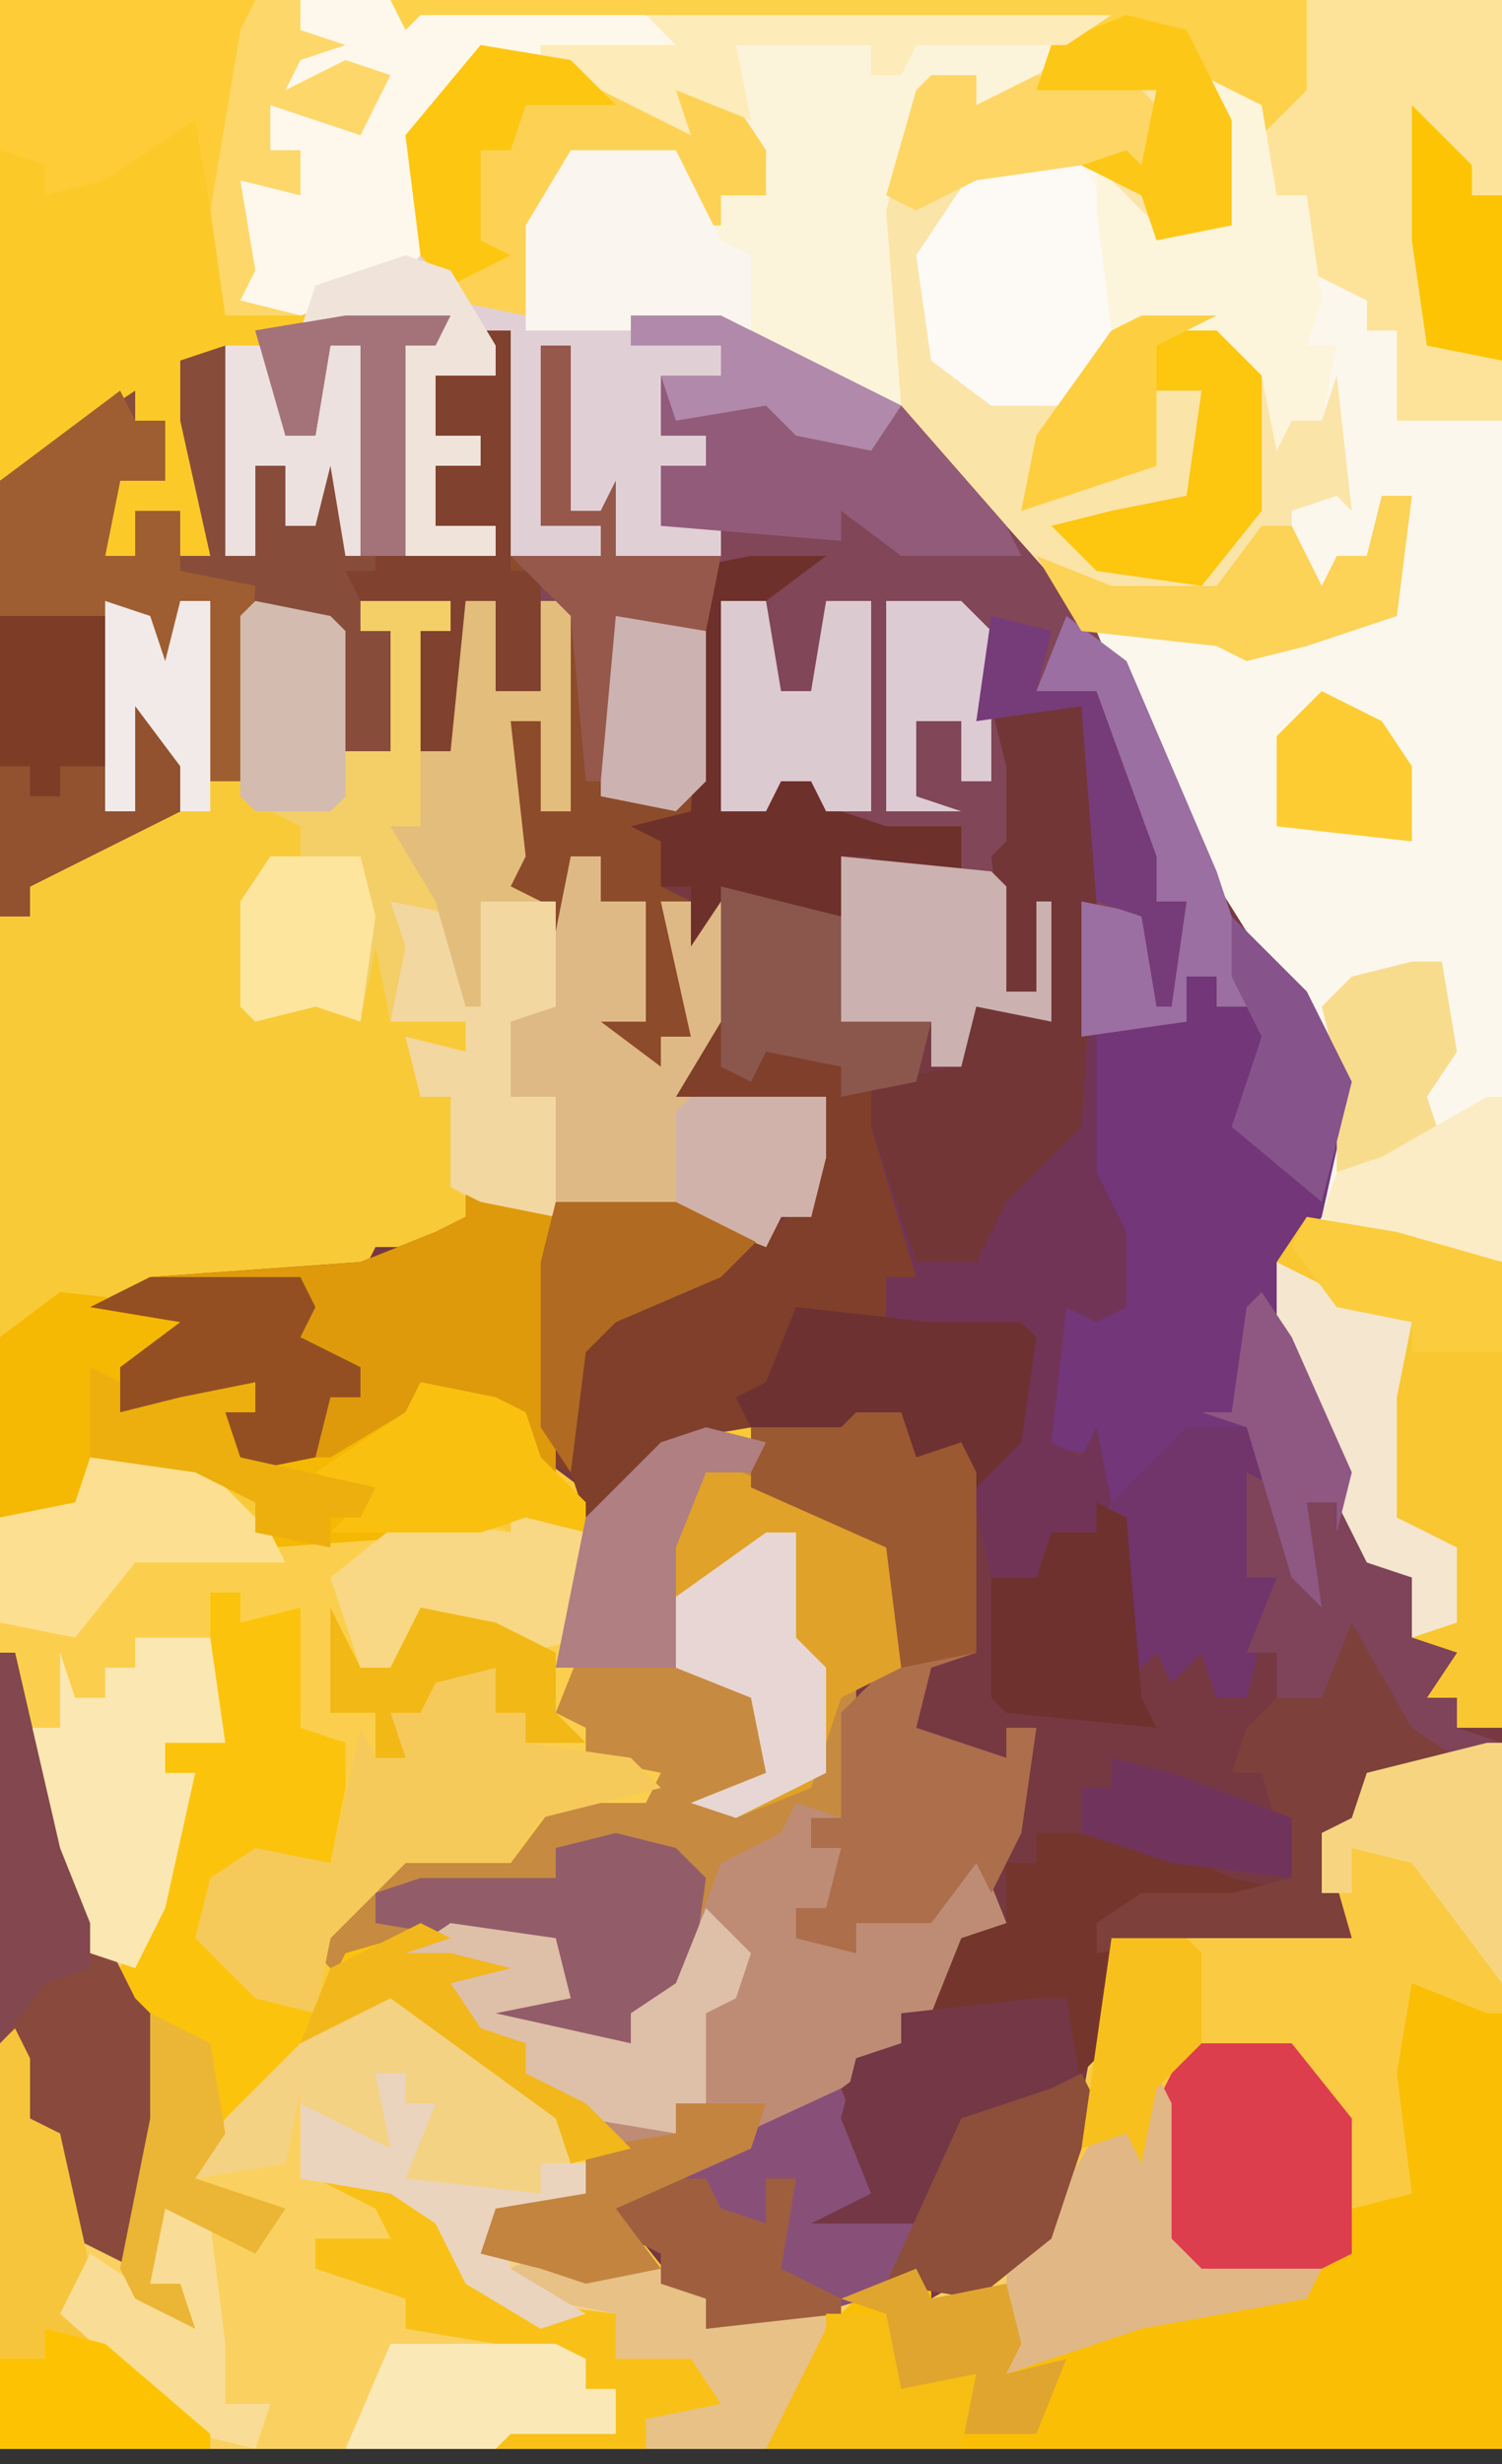 <?xml version="1.0" encoding="UTF-8"?>
<svg version="1.1" xmlns="http://www.w3.org/2000/svg" width="100" height="164">
<rect width="100%" height="100%" fill="#333333" stroke="none"/>
<path d="M0,0 L100,0 L100,163 L0,163 Z " fill="#763942" transform="translate(0,0)"/>
<path d="M0,0 L3,1 L4,4 L5,0 L7,0 L7,12 L9,12 L9,1 L14,0 L16,2 L16,10 L19,10 L19,2 L17,2 L17,0 L23,0 L23,2 L21,2 L21,10 L23,10 L24,0 L26,0 L26,6 L29,6 L29,0 L31,0 L31,14 L29,14 L29,8 L27,8 L28,17 L27,19 L30,20 L31,17 L33,17 L33,20 L36,20 L36,28 L33,28 L37,31 L37,29 L39,29 L37,20 L42,20 L41,28 L38,33 L48,33 L48,37 L47,41 L45,41 L44,43 L39,41 L26,41 L24,41 L23,43 L18,43 L17,45 L3,46 L6,48 L1,52 L1,54 L5,53 L10,52 L10,54 L8,54 L9,57 L15,57 L20,54 L21,52 L26,53 L28,54 L29,57 L33,60 L37,56 L43,55 L44,57 L43,59 L52,62 L53,63 L53,71 L50,72 L50,79 L49,81 L50,82 L48,87 L46,87 L46,89 L50,90 L50,88 L56,86 L58,83 L60,88 L56,92 L55,94 L53,94 L53,96 L45,102 L34,107 L38,112 L40,113 L40,115 L51,112 L55,111 L55,113 L62,109 L65,100 L67,89 L72,88 L80,88 L83,89 L81,86 L81,82 L83,81 L84,78 L93,76 L93,123 L-7,123 L-7,21 L-5,21 L-5,19 L0,15 L5,14 L3,9 L2,14 L0,14 Z " fill="#F9CA37" transform="translate(7,40)"/>
<path d="M0,0 L100,0 L100,115 L97,115 L97,113 L95,113 L96,110 L94,109 L94,105 L90,104 L88,96 L85,89 L85,84 L88,78 L89,71 L83,62 L78,54 L73,43 L62,31 L60,27 L55,25 L48,22 L42,21 L42,23 L48,23 L48,25 L44,25 L44,29 L47,29 L47,31 L44,31 L44,35 L48,35 L48,37 L41,37 L40,34 L38,34 L38,23 L36,23 L36,35 L40,35 L40,37 L34,37 L34,22 L33,25 L29,25 L29,29 L32,29 L32,31 L29,31 L29,35 L33,35 L33,37 L27,37 L27,23 L29,22 L18,23 L19,29 L21,29 L22,23 L24,23 L24,37 L23,37 L22,31 L21,35 L19,35 L19,31 L17,31 L17,37 L15,37 L14,24 L12,24 L14,33 L14,37 L12,37 L12,34 L9,34 L9,37 L7,37 L8,29 L9,32 L11,32 L11,28 L7,28 L0,32 Z " fill="#FBE4A7" transform="translate(0,0)"/>
<path d="M0,0 L2,0 L2,2 L6,1 L6,9 L9,10 L9,13 L8,18 L3,18 L0,19 L1,25 L7,28 L9,24 L16,22 L15,24 L16,24 L20,25 L16,26 L18,29 L21,30 L21,32 L25,34 L28,37 L25,37 L25,40 L19,41 L19,44 L24,44 L27,45 L31,46 L33,47 L33,49 L44,46 L48,45 L48,47 L55,43 L58,34 L60,23 L65,22 L73,22 L76,23 L74,20 L74,16 L76,15 L77,12 L86,10 L86,57 L-14,57 L-14,4 L-13,4 L-10,17 L-7,24 L-5,25 L-2,14 L-1,12 L-3,12 L-3,10 L1,10 L0,7 Z " fill="#FAD161" transform="translate(14,106)"/>
<path d="M0,0 L7,0 L6,2 L4,2 L4,16 L10,16 L10,14 L6,14 L6,10 L9,10 L9,8 L6,8 L6,4 L10,4 L10,2 L8,1 L11,1 L11,16 L17,16 L17,14 L13,14 L13,2 L15,2 L15,13 L17,13 L18,11 L18,16 L25,16 L25,14 L21,14 L21,10 L24,10 L24,8 L21,8 L21,4 L25,4 L25,2 L19,2 L19,0 L25,0 L37,6 L44,14 L52,23 L58,37 L61,46 L58,46 L58,44 L56,44 L56,47 L49,48 L49,26 L43,26 L45,30 L45,35 L44,38 L44,45 L46,45 L46,39 L47,39 L47,47 L42,46 L41,50 L39,50 L39,47 L35,47 L33,47 L33,36 L41,37 L41,34 L35,35 L31,31 L29,31 L28,33 L25,33 L25,19 L29,17 L24,18 L24,33 L21,35 L21,38 L23,39 L21,39 L23,48 L21,48 L21,50 L16,48 L17,41 L18,41 L18,47 L20,47 L20,39 L17,39 L17,36 L15,36 L15,43 L13,39 L11,38 L11,27 L13,27 L13,33 L15,33 L15,19 L13,19 L13,25 L10,25 L10,19 L8,19 L8,30 L5,29 L5,21 L7,21 L7,19 L1,19 L1,21 L3,21 L3,29 L0,29 L-1,21 L-6,20 L-7,31 L-9,31 L-9,19 L-11,19 L-11,25 L-13,23 L-14,20 L-16,19 L-16,33 L-14,33 L-14,26 L-11,30 L-11,33 L-17,36 L-21,38 L-21,40 L-23,40 L-23,11 L-14,5 L-14,7 L-12,7 L-12,11 L-15,11 L-16,16 L-14,16 L-14,13 L-11,13 L-11,16 L-9,16 L-11,7 L-11,3 L-8,2 L-8,16 L-6,16 L-6,10 L-4,10 L-4,14 L-2,14 L-1,8 L0,8 L1,2 L-1,2 L-2,8 L-4,8 L-6,1 Z " fill="#814657" transform="translate(23,21)"/>
<path d="M0,0 L4,2 L5,8 L7,8 L8,13 L12,15 L11,17 L13,17 L13,23 L20,23 L20,110 L17,110 L17,108 L15,108 L16,105 L14,104 L14,100 L10,99 L8,91 L5,84 L5,79 L8,73 L9,66 L3,57 L-2,49 L-7,37 L1,37 L6,38 L8,36 L13,36 L14,28 L12,28 L11,32 L9,32 L8,35 L6,34 L6,29 L9,28 L10,29 L9,20 L8,23 L6,23 L5,25 L4,20 L1,17 L-6,18 L-9,22 L-14,22 L-18,19 L-19,12 L-15,6 L-7,6 L-3,10 L2,10 L1,3 Z " fill="#FCF7ED" transform="translate(80,5)"/>
<path d="M0,0 L4,1 L3,4 L12,7 L13,8 L13,16 L10,17 L10,24 L9,26 L10,27 L8,32 L6,32 L6,34 L10,35 L10,33 L16,31 L18,28 L20,33 L16,37 L15,39 L13,39 L13,41 L5,47 L-6,52 L-3,56 L-8,57 L-11,56 L-15,55 L-14,52 L-8,51 L-8,48 L-6,47 L-12,43 L-12,41 L-16,40 L-17,37 L-14,36 L-20,37 L-20,35 L-25,36 L-27,34 L-25,34 L-23,30 L-18,28 L-13,29 L-11,25 L-7,24 L-4,24 L-8,22 L-8,20 L-11,19 L-9,14 L-8,6 L-3,1 Z " fill="#C68A41" transform="translate(47,95)"/>
<path d="M0,0 L20,0 L20,2 L23,3 L20,4 L19,6 L23,4 L26,5 L24,9 L18,7 L18,10 L20,10 L20,13 L16,12 L17,18 L16,20 L21,20 L21,19 L27,17 L27,9 L32,3 L38,4 L45,8 L45,6 L49,7 L51,10 L51,13 L48,13 L48,15 L46,15 L45,11 L38,11 L36,15 L35,22 L42,21 L42,23 L48,23 L48,25 L44,25 L44,29 L47,29 L47,31 L44,31 L44,35 L48,35 L48,37 L41,37 L40,34 L38,34 L38,23 L36,23 L36,35 L40,35 L40,37 L34,37 L34,22 L33,25 L29,25 L29,29 L32,29 L32,31 L29,31 L29,35 L33,35 L33,37 L27,37 L27,23 L29,22 L18,23 L19,29 L21,29 L22,23 L24,23 L24,37 L23,37 L22,31 L21,35 L19,35 L19,31 L17,31 L17,37 L15,37 L14,24 L12,24 L14,33 L14,37 L12,37 L12,34 L9,34 L9,37 L7,37 L8,29 L9,32 L11,32 L11,28 L7,28 L0,32 Z " fill="#FBCA29" transform="translate(0,0)"/>
<path d="M0,0 L5,0 L1,3 L-2,3 L-2,17 L1,17 L2,13 L2,15 L4,15 L5,13 L6,17 L9,18 L14,18 L14,21 L11,22 L8,22 L8,20 L6,20 L6,31 L8,31 L8,23 L9,23 L10,30 L12,31 L11,35 L8,35 L11,44 L11,48 L9,48 L9,51 L3,51 L1,56 L0,58 L-6,59 L-8,63 L-11,64 L-12,61 L-15,60 L-15,57 L-22,55 L-23,58 L-28,61 L-34,61 L-35,57 L-33,57 L-33,55 L-38,57 L-42,58 L-42,54 L-38,51 L-44,50 L-40,48 L-26,47 L-21,45 L-19,44 L-18,42 L-13,43 L-4,43 L1,45 L4,43 L3,38 L5,38 L5,36 L-1,37 L-5,36 L-2,27 L-1,23 L-3,23 L-4,26 L-4,22 L-6,22 L-6,19 L-8,18 L-4,17 L-3,2 L-5,1 Z " fill="#7F3F2B" transform="translate(50,37)"/>
<path d="M0,0 L7,0 L12,5 L26,4 L28,5 L29,3 L33,5 L33,12 L31,17 L33,18 L33,20 L38,21 L37,23 L31,23 L28,27 L21,27 L16,32 L15,37 L11,36 L7,32 L8,28 L11,26 L16,27 L15,21 L16,19 L14,18 L13,11 L10,11 L10,9 L8,9 L9,19 L5,19 L5,21 L7,21 L5,30 L3,34 L0,33 L-4,23 L-6,13 L-6,4 L-1,3 Z " fill="#FBCF4D" transform="translate(6,97)"/>
<path d="M0,0 L5,1 L6,2 L6,10 L9,10 L9,2 L7,2 L7,0 L13,0 L13,2 L11,2 L11,10 L13,10 L14,0 L16,0 L16,6 L19,6 L19,0 L21,0 L21,14 L19,14 L19,8 L17,8 L18,17 L17,19 L20,20 L21,17 L23,17 L23,20 L26,20 L26,28 L23,28 L27,31 L27,29 L29,29 L27,20 L32,20 L31,28 L28,33 L38,33 L38,37 L37,41 L35,41 L34,43 L29,41 L16,41 L13,39 L13,33 L11,33 L10,29 L14,30 L14,28 L9,28 L8,23 L7,28 L4,27 L0,28 L-1,27 L-1,20 L1,17 L3,17 L3,15 L-1,13 L-1,1 Z " fill="#F4CE67" transform="translate(17,40)"/>
<path d="M0,0 L1,0 L1,18 L-3,18 L-4,17 L-5,27 L-5,30 L-9,31 L-10,35 L-12,37 L-23,39 L-32,42 L-32,37 L-32,34 L-29,31 L-26,20 L-25,13 L-20,12 L-12,12 L-9,13 L-11,10 L-11,6 L-9,5 L-8,2 Z " fill="#FACA43" transform="translate(99,116)"/>
<path d="M0,0 L6,0 L7,2 L8,1 L54,1 L49,5 L45,7 L45,5 L41,7 L39,14 L40,27 L35,25 L28,22 L15,22 L15,15 L18,10 L25,10 L26,15 L28,15 L28,13 L31,13 L28,7 L25,6 L26,9 L22,7 L16,4 L11,5 L8,9 L8,17 L6,19 L0,21 L-4,20 L-4,12 L0,13 L0,10 L-2,10 L-2,7 L2,8 L4,9 L5,5 L-1,6 Z " fill="#FCF3DB" transform="translate(20,0)"/>
<path d="M0,0 L7,0 L6,2 L4,2 L4,16 L10,16 L10,14 L6,14 L6,10 L9,10 L9,8 L6,8 L6,4 L10,4 L10,2 L8,1 L11,1 L11,17 L17,17 L13,18 L13,25 L10,25 L10,19 L8,19 L8,30 L5,29 L5,21 L7,21 L7,19 L1,19 L1,21 L3,21 L3,29 L0,29 L-1,21 L-6,20 L-7,31 L-9,31 L-9,19 L-11,19 L-11,25 L-13,23 L-14,20 L-16,19 L-16,33 L-14,33 L-14,26 L-11,30 L-11,33 L-17,36 L-21,38 L-21,40 L-23,40 L-23,11 L-14,5 L-14,7 L-12,7 L-12,11 L-15,11 L-16,16 L-14,16 L-14,13 L-11,13 L-11,16 L-9,16 L-11,7 L-11,3 L-8,2 L-8,16 L-6,16 L-6,10 L-4,10 L-4,14 L-2,14 L-1,8 L0,8 L1,2 L-1,2 L-2,8 L-4,8 L-6,1 Z " fill="#884C3A" transform="translate(23,21)"/>
<path d="M0,0 L5,5 L8,11 L6,20 L4,23 L5,30 L8,37 L7,41 L7,39 L5,39 L6,46 L4,44 L2,38 L1,44 L3,44 L2,48 L1,52 L-1,52 L-2,49 L-4,51 L-5,49 L-7,51 L-9,36 L-13,35 L-11,26 L-8,26 L-9,19 L-10,17 L-10,8 L-3,7 L-3,4 L-1,4 L-1,6 L1,5 Z " fill="#723679" transform="translate(82,61)"/>
<path d="M0,0 L5,2 L6,2 L6,31 L-43,31 L-41,27 L-39,23 L-36,20 L-32,19 L-32,21 L-27,20 L-26,24 L-27,26 L-15,21 L-7,20 L-4,15 L0,14 L-1,6 Z " fill="#FABF04" transform="translate(94,132)"/>
<path d="M0,0 L6,0 L7,13 L7,31 L9,35 L9,40 L7,41 L5,40 L4,49 L6,50 L7,48 L8,53 L7,55 L4,56 L3,58 L0,58 L-2,49 L-6,51 L-6,47 L-10,49 L-16,48 L-17,46 L-15,45 L-13,40 L-7,41 L-7,38 L-5,38 L-8,28 L-8,25 L-2,24 L-2,13 L-1,13 L0,20 L4,21 L3,19 L1,19 L0,10 L1,9 L1,4 Z " fill="#713457" transform="translate(66,47)"/>
<path d="M0,0 L6,1 L13,5 L13,3 L17,4 L19,7 L19,10 L16,10 L16,12 L14,12 L13,8 L6,8 L4,12 L3,19 L10,18 L10,20 L16,20 L16,22 L12,22 L12,26 L15,26 L15,28 L12,28 L12,32 L16,32 L16,34 L9,34 L8,31 L6,31 L6,20 L4,20 L4,32 L8,32 L8,34 L2,34 L2,19 L1,22 L-3,22 L-3,26 L0,26 L0,28 L-3,28 L-3,32 L1,32 L1,34 L-5,34 L-5,20 L-3,19 L-12,19 L-11,16 L-5,14 L-5,6 Z " fill="#E0D0D5" transform="translate(32,3)"/>
<path d="M0,0 L3,1 L4,2 L2,7 L0,7 L0,9 L4,10 L4,8 L10,6 L12,3 L14,8 L10,12 L9,14 L7,14 L7,16 L-1,22 L-12,27 L-9,31 L-14,32 L-17,31 L-21,30 L-20,27 L-14,26 L-14,23 L-12,22 L-18,18 L-18,16 L-22,15 L-23,12 L-20,11 L-26,12 L-26,10 L-23,8 L-16,9 L-15,13 L-20,14 L-11,16 L-11,14 L-8,12 L-5,4 L-1,2 Z " fill="#BE8C75" transform="translate(53,120)"/>
<path d="M0,0 L2,0 L2,2 L6,1 L6,9 L9,10 L9,13 L8,18 L3,18 L0,19 L1,25 L7,28 L9,24 L16,22 L15,24 L16,24 L20,25 L16,26 L18,29 L21,30 L21,32 L25,34 L28,37 L24,38 L23,35 L12,27 L8,29 L0,37 L-1,39 L5,41 L3,44 L-3,41 L-4,46 L-2,46 L-1,49 L-5,47 L-6,45 L-4,35 L-4,29 L-6,25 L-1,12 L-3,12 L-3,10 L1,10 L0,7 Z " fill="#FCC30D" transform="translate(14,106)"/>
<path d="M0,0 L5,2 L14,9 L15,14 L9,15 L9,18 L14,18 L17,19 L21,20 L23,21 L23,23 L31,22 L31,26 L27,31 L19,31 L19,29 L24,28 L22,25 L17,25 L17,22 L12,23 L7,20 L5,16 L2,14 L-4,13 L-4,7 L-5,12 L-11,13 L-9,9 Z " fill="#F4D283" transform="translate(24,132)"/>
<path d="M0,0 L13,0 L13,28 L6,28 L6,22 L4,22 L4,20 L0,18 L0,13 L-2,13 L-3,9 L-1,6 Z " fill="#FDE39A" transform="translate(87,0)"/>
<path d="M0,0 L6,1 L13,3 L13,34 L10,34 L10,32 L8,32 L9,29 L7,28 L7,24 L3,23 L1,15 L-2,8 L-2,3 Z " fill="#F8C731" transform="translate(87,81)"/>
<path d="M0,0 L6,2 L6,19 L4,18 L4,15 L-3,13 L-4,16 L-9,19 L-15,19 L-16,15 L-14,15 L-14,13 L-19,15 L-23,16 L-23,12 L-19,9 L-25,8 L-21,6 L-7,5 L-2,3 L0,2 Z " fill="#DE9A0B" transform="translate(31,79)"/>
<path d="M0,0 L1,2 L3,2 L3,6 L0,6 L-1,11 L1,11 L1,8 L4,8 L4,12 L9,13 L8,26 L6,26 L6,14 L4,14 L4,20 L2,18 L1,15 L-1,14 L-1,28 L1,28 L1,21 L4,25 L4,28 L-2,31 L-6,33 L-6,35 L-8,35 L-8,6 Z " fill="#9F5E31" transform="translate(8,26)"/>
<path d="M0,0 L2,0 L2,11 L4,11 L5,9 L5,14 L12,14 L11,16 L11,31 L8,33 L8,36 L10,37 L8,37 L10,46 L8,46 L8,48 L3,46 L4,39 L5,39 L5,45 L7,45 L7,37 L4,37 L4,34 L2,34 L2,41 L0,37 L-2,36 L-2,25 L0,25 L0,31 L2,31 L2,17 L-2,15 L-2,14 L4,14 L4,12 L0,12 Z " fill="#8C4B2A" transform="translate(36,23)"/>
<path d="M0,0 L1,2 L-2,11 L-7,15 L-11,14 L-21,17 L-25,17 L-25,15 L-28,14 L-28,12 L-32,10 L-29,7 L-16,1 L-13,9 L-10,8 L-8,3 L-2,1 Z " fill="#885078" transform="translate(72,138)"/>
<path d="M0,0 L9,1 L4,6 L4,8 L8,7 L13,6 L13,8 L11,8 L12,11 L18,11 L23,8 L24,6 L29,7 L31,8 L32,11 L35,14 L35,16 L31,15 L28,16 L14,17 L13,14 L9,12 L2,12 L1,14 L-4,15 L-4,3 Z " fill="#F5B803" transform="translate(4,86)"/>
<path d="M0,0 L7,0 L13,3 L18,4 L18,5 L7,5 L4,6 L5,8 L5,14 L0,19 L-5,19 L-7,25 L-8,26 L-15,26 L-11,24 L-13,19 L-12,15 L-9,14 L-9,12 L-7,12 L-5,7 L-2,6 L-2,2 L0,2 Z " fill="#74362C" transform="translate(69,122)"/>
<path d="M0,0 L3,0 L4,3 L7,2 L8,4 L8,16 L5,17 L4,21 L10,23 L10,21 L12,21 L11,28 L9,32 L8,30 L5,34 L0,34 L0,36 L-4,35 L-4,33 L-2,33 L-1,29 L-3,29 L-3,27 L-1,27 L-1,20 L2,17 L2,9 L-7,5 L-7,1 L-1,1 Z " fill="#AD6E4B" transform="translate(57,94)"/>
<path d="M0,0 L2,0 L2,3 L5,3 L5,11 L2,11 L6,14 L6,12 L8,12 L6,3 L11,3 L10,11 L7,16 L17,16 L17,20 L16,24 L14,24 L13,26 L8,24 L0,24 L-1,23 L-1,16 L-3,16 L-3,22 L-4,22 L-4,16 L-6,15 L-4,15 L-4,11 L-2,10 Z " fill="#DFB985" transform="translate(38,57)"/>
<path d="M0,0 L6,0 L7,13 L6,28 L1,33 L-1,37 L-5,37 L-8,28 L-8,25 L-2,24 L-2,13 L-1,13 L0,20 L4,21 L3,19 L1,19 L0,10 L1,9 L1,4 Z " fill="#723637" transform="translate(66,47)"/>
<path d="M0,0 L2,1 L4,5 L4,2 L6,2 L8,6 L11,7 L11,11 L14,12 L12,15 L14,15 L14,17 L17,18 L14,20 L8,20 L7,24 L5,24 L7,31 L-4,31 L-10,32 L-10,30 L-7,28 L-1,28 L3,27 L1,20 L-1,20 L0,17 L2,15 L2,12 L0,12 L2,7 L0,7 Z " fill="#7D403B" transform="translate(83,98)"/>
<path d="M0,0 L4,0 L4,3 L6,3 L6,5 L13,6 L15,8 L11,9 L7,10 L5,13 L-2,13 L-7,18 L-8,23 L-12,22 L-16,18 L-15,14 L-12,12 L-7,13 L-5,4 L-4,6 L-3,3 L-1,3 Z " fill="#F5CA5A" transform="translate(29,111)"/>
<path d="M0,0 L12,5 L13,6 L13,14 L9,16 L7,22 L2,24 L-1,23 L4,21 L3,16 L-2,14 L-3,12 L-3,6 Z " fill="#E0A228" transform="translate(47,97)"/>
<path d="M0,0 L6,0 L18,6 L25,14 L26,16 L18,16 L14,13 L14,15 L2,14 L2,10 L5,10 L5,8 L2,8 L2,4 L6,4 L6,2 L0,2 Z " fill="#925B79" transform="translate(42,21)"/>
<path d="M0,0 L61,0 L61,6 L58,9 L55,6 L56,8 L56,15 L51,16 L50,13 L46,11 L49,10 L50,11 L51,6 L43,6 L44,3 L46,2 L2,2 L0,3 Z " fill="#FDD149" transform="translate(26,0)"/>
<path d="M0,0 L1,0 L4,13 L9,23 L11,25 L11,31 L9,41 L5,39 L4,32 L1,31 L1,26 L0,26 Z " fill="#894A3D" transform="translate(0,110)"/>
<path d="M0,0 L6,0 L7,2 L8,1 L23,1 L27,3 L24,4 L12,4 L8,9 L8,17 L6,19 L0,21 L-4,20 L-4,12 L0,13 L0,10 L-2,10 L-2,7 L2,8 L4,9 L5,5 L-1,6 Z " fill="#FDF8EB" transform="translate(20,0)"/>
<path d="M0,0 L6,1 L13,5 L13,3 L17,4 L19,7 L19,10 L16,10 L16,12 L14,12 L13,8 L6,8 L4,12 L3,18 L-2,17 L-4,14 L-5,6 Z " fill="#FDD254" transform="translate(32,3)"/>
<path d="M0,0 L7,0 L11,5 L11,14 L7,16 L1,16 L-2,13 L-2,4 Z " fill="#DD3E4E" transform="translate(79,136)"/>
<path d="M0,0 L5,0 L6,7 L2,7 L2,9 L4,9 L2,18 L0,22 L-3,21 L-7,11 L-7,6 L-5,6 L-5,1 L-4,4 L-2,4 L-2,2 L0,2 Z " fill="#FBE7B1" transform="translate(9,109)"/>
<path d="M0,0 L7,0 L9,3 L9,12 L6,16 L1,16 L-3,13 L-4,6 Z " fill="#FDFAF5" transform="translate(65,11)"/>
<path d="M0,0 L17,0 L15,14 L14,14 L13,8 L7,12 L3,13 L3,11 L0,10 Z " fill="#FDCC36" transform="translate(0,0)"/>
<path d="M0,0 L5,0 L8,4 L8,13 L4,18 L-3,17 L-6,14 L-2,13 L3,12 L4,5 L1,5 L1,10 L-8,13 L-7,8 L-2,1 Z " fill="#FDC60F" transform="translate(76,21)"/>
<path d="M0,0 L4,1 L6,3 L5,10 L1,12 L1,14 L-8,13 L-9,11 L-6,10 L-3,11 L-4,8 L-16,6 L-16,4 L-13,3 L-4,3 L-4,1 Z " fill="#935C69" transform="translate(41,122)"/>
<path d="M0,0 L1,2 L1,6 L3,7 L5,16 L5,20 L13,27 L13,28 L-1,28 L-1,1 Z " fill="#F6C53C" transform="translate(1,135)"/>
<path d="M0,0 L3,0 L3,16 L9,16 L5,17 L5,24 L2,24 L2,18 L0,18 L0,29 L-3,28 L-3,20 L-1,20 L-1,18 L-7,18 L-8,16 L-6,16 L-6,1 L-5,1 L-5,15 L2,15 L2,13 L-2,13 L-2,9 L1,9 L1,7 L-2,7 L-2,3 L2,3 L2,1 Z " fill="#80412E" transform="translate(31,22)"/>
<path d="M0,0 L4,2 L5,8 L7,8 L8,15 L7,18 L9,18 L8,23 L6,23 L5,25 L4,20 L1,17 L-6,17 L-7,9 L-7,6 L-3,10 L2,10 L1,3 Z " fill="#FDF4DC" transform="translate(80,5)"/>
<path d="M0,0 L7,0 L7,13 L9,13 L9,6 L12,10 L12,13 L6,16 L2,18 L2,20 L0,20 Z " fill="#7D3C26" transform="translate(0,41)"/>
<path d="M0,0 L5,1 L6,0 L11,0 L11,7 L8,8 L8,13 L11,13 L11,21 L6,20 L4,19 L4,13 L2,13 L1,9 L5,10 L5,8 L0,8 L1,3 Z " fill="#F2D7A1" transform="translate(26,60)"/>
<path d="M0,0 L9,1 L15,1 L16,2 L15,9 L12,12 L11,9 L7,11 L7,7 L3,9 L-3,8 L-4,6 L-2,5 Z " fill="#6E3132" transform="translate(53,87)"/>
<path d="M0,0 L5,0 L1,3 L-2,3 L-2,17 L1,17 L2,13 L2,15 L4,15 L5,13 L6,17 L9,18 L14,18 L14,21 L11,22 L8,22 L8,20 L6,20 L6,24 L-2,23 L-4,26 L-4,22 L-6,22 L-6,19 L-8,18 L-4,17 L-3,2 L-5,1 Z " fill="#6E302A" transform="translate(50,37)"/>
<path d="M0,0 L2,0 L3,6 L0,8 L-5,8 L-7,14 L-8,15 L-15,15 L-11,13 L-13,8 L-12,4 L-9,3 L-9,1 Z " fill="#743746" transform="translate(69,133)"/>
<path d="M0,0 L4,3 L10,17 L13,26 L10,26 L10,24 L8,24 L8,27 L1,28 L1,19 L6,20 L7,21 L8,19 L6,19 L2,8 L2,5 L-2,5 Z " fill="#9B6FA1" transform="translate(71,41)"/>
<path d="M0,0 L7,0 L10,6 L12,7 L12,12 L-3,12 L-3,5 Z " fill="#FAF5EE" transform="translate(38,10)"/>
<path d="M0,0 L10,0 L11,2 L10,4 L14,6 L14,8 L12,8 L11,12 L6,13 L5,9 L7,9 L7,7 L2,9 L-2,10 L-2,6 L2,3 L-4,2 Z " fill="#934F22" transform="translate(10,85)"/>
<path d="M0,0 L1,2 L1,11 L3,13 L11,13 L10,15 L-1,17 L-10,20 L-10,15 L-10,12 L-7,9 L-4,4 L-2,4 Z " fill="#E1B785" transform="translate(77,138)"/>
<path d="M0,0 L2,0 L2,6 L5,6 L5,0 L7,0 L7,14 L5,14 L5,8 L3,8 L4,17 L3,19 L5,20 L1,20 L1,27 L0,27 L-2,20 L-5,15 L-3,15 L-3,10 L-1,10 Z " fill="#E3BD7B" transform="translate(31,40)"/>
<path d="M0,0 L4,0 L5,3 L4,10 L6,10 L5,14 L4,18 L2,18 L1,15 L-1,17 L-2,15 L-4,17 L-5,5 Z " fill="#71346B" transform="translate(79,95)"/>
<path d="M0,0 L7,0 L12,5 L13,7 L3,7 L-1,12 L-6,11 L-6,4 L-1,3 Z " fill="#FCDF90" transform="translate(6,97)"/>
<path d="M0,0 L5,0 L9,3 L12,8 L20,9 L20,12 L27,11 L28,16 L22,16 L22,18 L12,18 L13,16 L20,17 L20,14 L18,14 L18,12 L6,10 L6,8 L0,6 L0,4 L5,4 L4,2 Z " fill="#F9C118" transform="translate(21,145)"/>
<path d="M0,0 L3,3 L2,6 L0,7 L0,13 L-2,13 L-2,15 L-8,14 L-12,11 L-12,9 L-16,8 L-17,5 L-14,4 L-20,5 L-20,3 L-17,1 L-10,2 L-9,6 L-14,7 L-5,9 L-5,7 L-2,5 Z " fill="#DEBFA8" transform="translate(47,127)"/>
<path d="M0,0 L8,2 L8,9 L10,9 L10,1 L11,1 L12,8 L14,9 L13,13 L8,14 L8,12 L3,11 L2,13 L0,12 Z " fill="#8B574C" transform="translate(48,59)"/>
<path d="M0,0 L3,0 L4,3 L7,2 L8,4 L8,16 L3,17 L2,9 L-7,5 L-7,1 L-1,1 Z " fill="#9B5932" transform="translate(57,94)"/>
<path d="M0,0 L5,2 L5,9 L1,10 L-2,8 L-7,9 L-8,11 L-10,11 L-12,5 L-7,1 L0,2 Z " fill="#F8D885" transform="translate(34,100)"/>
<path d="M0,0 L10,1 L11,2 L11,9 L13,9 L13,3 L14,3 L14,11 L9,10 L8,14 L6,14 L6,11 L2,11 L0,11 Z " fill="#CBB1B0" transform="translate(56,57)"/>
<path d="M0,0 L3,0 L4,6 L6,6 L7,0 L10,0 L10,14 L7,14 L6,12 L4,12 L3,14 L0,14 Z " fill="#DCCAD1" transform="translate(48,40)"/>
<path d="M0,0 L4,2 L9,4 L8,9 L8,17 L12,19 L12,24 L9,25 L9,21 L5,20 L3,12 L0,5 Z " fill="#F4E6CF" transform="translate(85,84)"/>
<path d="M0,0 L8,1 L11,3 L11,5 L19,4 L19,8 L15,13 L7,13 L7,11 L12,10 L10,7 L5,7 L5,4 L0,3 L-2,1 Z " fill="#E7C186" transform="translate(36,150)"/>
<path d="M0,0 L2,1 L4,5 L4,2 L6,2 L8,6 L11,7 L11,11 L14,12 L12,15 L14,15 L14,17 L17,18 L14,19 L11,17 L7,10 L5,15 L2,15 L2,12 L0,12 L2,7 L0,7 Z " fill="#7F445A" transform="translate(83,98)"/>
<path d="M0,0 L5,1 L7,2 L8,5 L11,8 L11,10 L7,9 L4,10 L-6,10 L-4,8 L-7,6 L-1,2 Z " fill="#F9C010" transform="translate(28,92)"/>
<path d="M0,0 L2,1 L3,13 L4,15 L-6,14 L-7,13 L-7,5 L-4,5 L-3,2 L0,2 Z " fill="#6E312E" transform="translate(73,100)"/>
<path d="M0,0 L1,2 L-2,11 L-7,15 L-13,14 L-8,3 L-2,1 Z " fill="#8D4E3A" transform="translate(72,138)"/>
<path d="M0,0 L3,0 L3,2 L7,0 L13,0 L16,3 L14,7 L10,6 L3,7 L-1,9 L-3,8 L-1,1 Z " fill="#FDD665" transform="translate(62,5)"/>
<path d="M0,0 L11,0 L13,1 L13,3 L15,3 L15,6 L8,6 L7,7 L-3,7 Z " fill="#FBE8B7" transform="translate(26,156)"/>
<path d="M0,0 L2,0 L2,7 L4,9 L4,16 L-2,19 L-5,18 L0,16 L-1,11 L-6,9 L-7,5 Z " fill="#E7D6D3" transform="translate(51,102)"/>
<path d="M0,0 L2,0 L1,8 L-5,10 L-9,11 L-11,10 L-20,9 L-23,4 L-18,6 L-11,6 L-8,2 L-6,2 L-4,6 L-3,4 L-1,4 Z " fill="#FCD257" transform="translate(92,33)"/>
<path d="M0,0 L9,0 L14,2 L11,5 L4,8 L2,10 L1,18 L-1,15 L-1,4 Z " fill="#B16A21" transform="translate(37,80)"/>
<path d="M0,0 L2,0 L3,6 L1,9 L2,12 L0,14 L0,15 L-5,15 L-5,7 L-6,3 L-4,1 Z " fill="#F8DC8D" transform="translate(94,64)"/>
<path d="M0,0 L4,1 L7,7 L7,14 L2,15 L1,12 L-3,10 L0,9 L1,10 L2,5 L-6,5 L-5,2 Z " fill="#FDC717" transform="translate(75,1)"/>
<path d="M0,0 L5,1 L6,2 L6,13 L5,14 L0,14 L-1,13 L-1,1 Z " fill="#D3BBAF" transform="translate(17,40)"/>
<path d="M0,0 L4,2 L5,10 L5,14 L8,14 L7,17 L3,16 L-6,8 L-4,4 L2,8 L2,6 L0,6 Z " fill="#F9DD96" transform="translate(10,146)"/>
<path d="M0,0 L5,1 L6,2 L6,12 L4,14 L-1,13 L-1,1 Z " fill="#CCB2B1" transform="translate(41,40)"/>
<path d="M0,0 L1,0 L1,16 L-2,12 L-5,8 L-9,7 L-9,10 L-11,10 L-11,6 L-9,5 L-8,2 Z " fill="#F7D580" transform="translate(99,116)"/>
<path d="M0,0 L31,0 L28,2 L18,2 L17,4 L15,4 L15,2 L6,2 L7,7 L2,5 L3,8 L-1,6 L-7,3 L-7,2 L2,2 Z " fill="#FDEBB9" transform="translate(43,1)"/>
<path d="M0,0 L4,0 L5,2 L8,3 L8,0 L10,0 L9,6 L13,8 L13,9 L4,10 L4,8 L1,7 L1,5 L-3,3 Z " fill="#9F5F3F" transform="translate(43,145)"/>
<path d="M0,0 L4,1 L3,3 L0,3 L-2,8 L-2,16 L-10,16 L-8,6 L-3,1 Z " fill="#AF7F82" transform="translate(47,95)"/>
<path d="M0,0 L3,0 L3,2 L6,3 L3,4 L2,6 L6,4 L9,5 L7,9 L1,7 L1,10 L3,10 L3,13 L-1,12 L0,18 L-1,20 L3,21 L-2,21 L-3,14 L-1,2 Z " fill="#FDD769" transform="translate(17,0)"/>
<path d="M0,0 L6,1 L9,4 L3,4 L2,7 L0,7 L0,13 L2,14 L-2,16 L-4,14 L-5,6 Z " fill="#FDC611" transform="translate(32,3)"/>
<path d="M0,0 L1,2 L6,1 L7,5 L6,7 L10,6 L8,11 L2,11 L3,8 L-2,9 L-2,3 L-5,2 Z " fill="#E0A52F" transform="translate(61,151)"/>
<path d="M0,0 L3,1 L6,6 L6,8 L2,8 L2,12 L5,12 L5,14 L2,14 L2,18 L6,18 L6,20 L0,20 L0,6 L2,5 L-7,5 L-6,2 Z " fill="#F0E4DA" transform="translate(27,17)"/>
<path d="M0,0 L2,0 L2,2 L4,2 L2,7 L11,8 L11,6 L14,6 L14,8 L8,9 L9,13 L14,16 L11,17 L6,14 L4,10 L1,8 L-5,7 L-5,2 L1,5 Z " fill="#EAD4BE" transform="translate(25,138)"/>
<path d="M0,0 L6,0 L5,3 L-4,7 L-1,11 L-6,12 L-9,11 L-13,10 L-12,7 L-6,6 L-6,3 L0,2 Z " fill="#C38440" transform="translate(45,140)"/>
<path d="M0,0 L2,0 L2,11 L4,11 L5,9 L5,14 L12,14 L11,19 L5,18 L4,29 L3,29 L2,18 L-2,14 L4,14 L4,12 L0,12 Z " fill="#95584B" transform="translate(36,23)"/>
<path d="M0,0 L3,0 L4,6 L6,6 L7,0 L9,0 L9,14 L8,14 L7,8 L6,12 L4,12 L4,8 L2,8 L2,14 L0,14 Z " fill="#ECE1DE" transform="translate(15,23)"/>
<path d="M0,0 L2,4 L4,4 L6,0 L11,1 L15,3 L15,7 L17,9 L13,9 L13,7 L11,7 L11,4 L7,5 L6,7 L4,7 L5,10 L3,10 L3,7 L0,7 Z " fill="#F2B815" transform="translate(22,107)"/>
<path d="M0,0 L2,3 L6,12 L5,16 L5,14 L3,14 L4,21 L2,19 L-1,9 L-4,8 L-2,8 L-1,1 Z " fill="#8E5883" transform="translate(84,86)"/>
<path d="M0,0 L1,0 L1,11 L-6,10 L-11,8 L-10,5 L-7,4 Z " fill="#FBECC5" transform="translate(99,73)"/>
<path d="M0,0 L9,0 L9,4 L8,8 L6,8 L5,10 L-1,7 L-1,1 Z " fill="#D0B2AA" transform="translate(46,73)"/>
<path d="M0,0 L5,5 L8,11 L6,19 L0,14 L2,8 L0,4 Z " fill="#87538B" transform="translate(82,61)"/>
<path d="M0,0 L4,2 L5,8 L3,11 L9,13 L7,16 L1,13 L0,18 L2,18 L3,21 L-1,19 L-2,17 L0,7 Z " fill="#EBB635" transform="translate(10,134)"/>
<path d="M0,0 L1,0 L4,13 L6,18 L6,21 L3,22 L0,26 Z " fill="#83474F" transform="translate(0,110)"/>
<path d="M0,0 L5,0 L7,2 L7,12 L5,12 L5,8 L2,8 L2,13 L5,14 L0,14 Z " fill="#DCCBD3" transform="translate(59,40)"/>
<path d="M0,0 L4,1 L11,7 L11,8 L-3,8 L-3,2 L0,2 Z " fill="#FDC303" transform="translate(3,155)"/>
<path d="M0,0 L2,1 L2,3 L6,2 L11,1 L11,3 L9,3 L10,6 L19,8 L18,10 L16,10 L16,12 L11,11 L11,9 L7,7 L0,6 Z " fill="#EDAF0D" transform="translate(6,91)"/>
<path d="M0,0 L4,1 L3,5 L7,5 L11,16 L11,19 L13,19 L12,26 L11,26 L10,20 L7,19 L6,6 L-1,7 Z " fill="#763B79" transform="translate(66,41)"/>
<path d="M0,0 L6,0 L7,4 L6,11 L3,10 L-1,11 L-2,10 L-2,3 Z M1,1 Z " fill="#FDE59D" transform="translate(18,57)"/>
<path d="M0,0 L3,1 L4,4 L5,0 L7,0 L7,14 L5,14 L3,9 L2,14 L0,14 Z " fill="#F2EAE9" transform="translate(7,40)"/>
<path d="M0,0 L5,0 L6,1 L6,7 L3,10 L2,15 L1,13 L-2,14 Z " fill="#F7C01C" transform="translate(74,129)"/>
<path d="M0,0 L6,1 L13,3 L13,9 L7,9 L7,7 L2,6 L-1,2 Z " fill="#FBCC3D" transform="translate(87,81)"/>
<path d="M0,0 L4,4 L4,6 L6,6 L6,17 L1,16 L0,9 Z " fill="#FDC404" transform="translate(94,7)"/>
<path d="M0,0 L4,0 L5,5 L10,4 L9,9 L-4,9 L-2,5 L0,1 Z " fill="#F7BE13" transform="translate(55,154)"/>
<path d="M0,0 L3,4 L3,7 L-3,10 L-7,12 L-7,14 L-9,14 L-9,4 L-7,4 L-7,6 L-5,6 L-5,4 L-2,4 L-2,7 L0,7 Z " fill="#92512F" transform="translate(9,47)"/>
<path d="M0,0 L5,0 L1,2 L1,10 L-8,13 L-7,8 L-2,1 Z " fill="#FDCF40" transform="translate(76,21)"/>
<path d="M0,0 L6,0 L18,6 L16,9 L11,8 L9,6 L3,7 L2,4 L6,4 L6,2 L0,2 Z " fill="#B189AA" transform="translate(42,21)"/>
<path d="M0,0 L2,1 L-1,2 L2,2 L6,3 L2,4 L4,7 L7,8 L7,10 L11,12 L14,15 L10,16 L9,13 L-2,5 L-6,7 L-8,8 L-6,3 Z " fill="#F2B71A" transform="translate(28,128)"/>
<path d="M0,0 L4,1 L12,4 L12,8 L4,7 L-2,5 L-2,2 L0,2 Z " fill="#70335B" transform="translate(74,117)"/>
<path d="M0,0 L4,2 L6,5 L6,10 L-3,9 L-3,3 Z " fill="#FDCC33" transform="translate(88,46)"/>
<path d="M0,0 L7,0 L6,2 L4,2 L4,16 L1,16 L1,2 L-1,2 L-2,8 L-4,8 L-6,1 Z " fill="#A37379" transform="translate(23,21)"/>
</svg>
